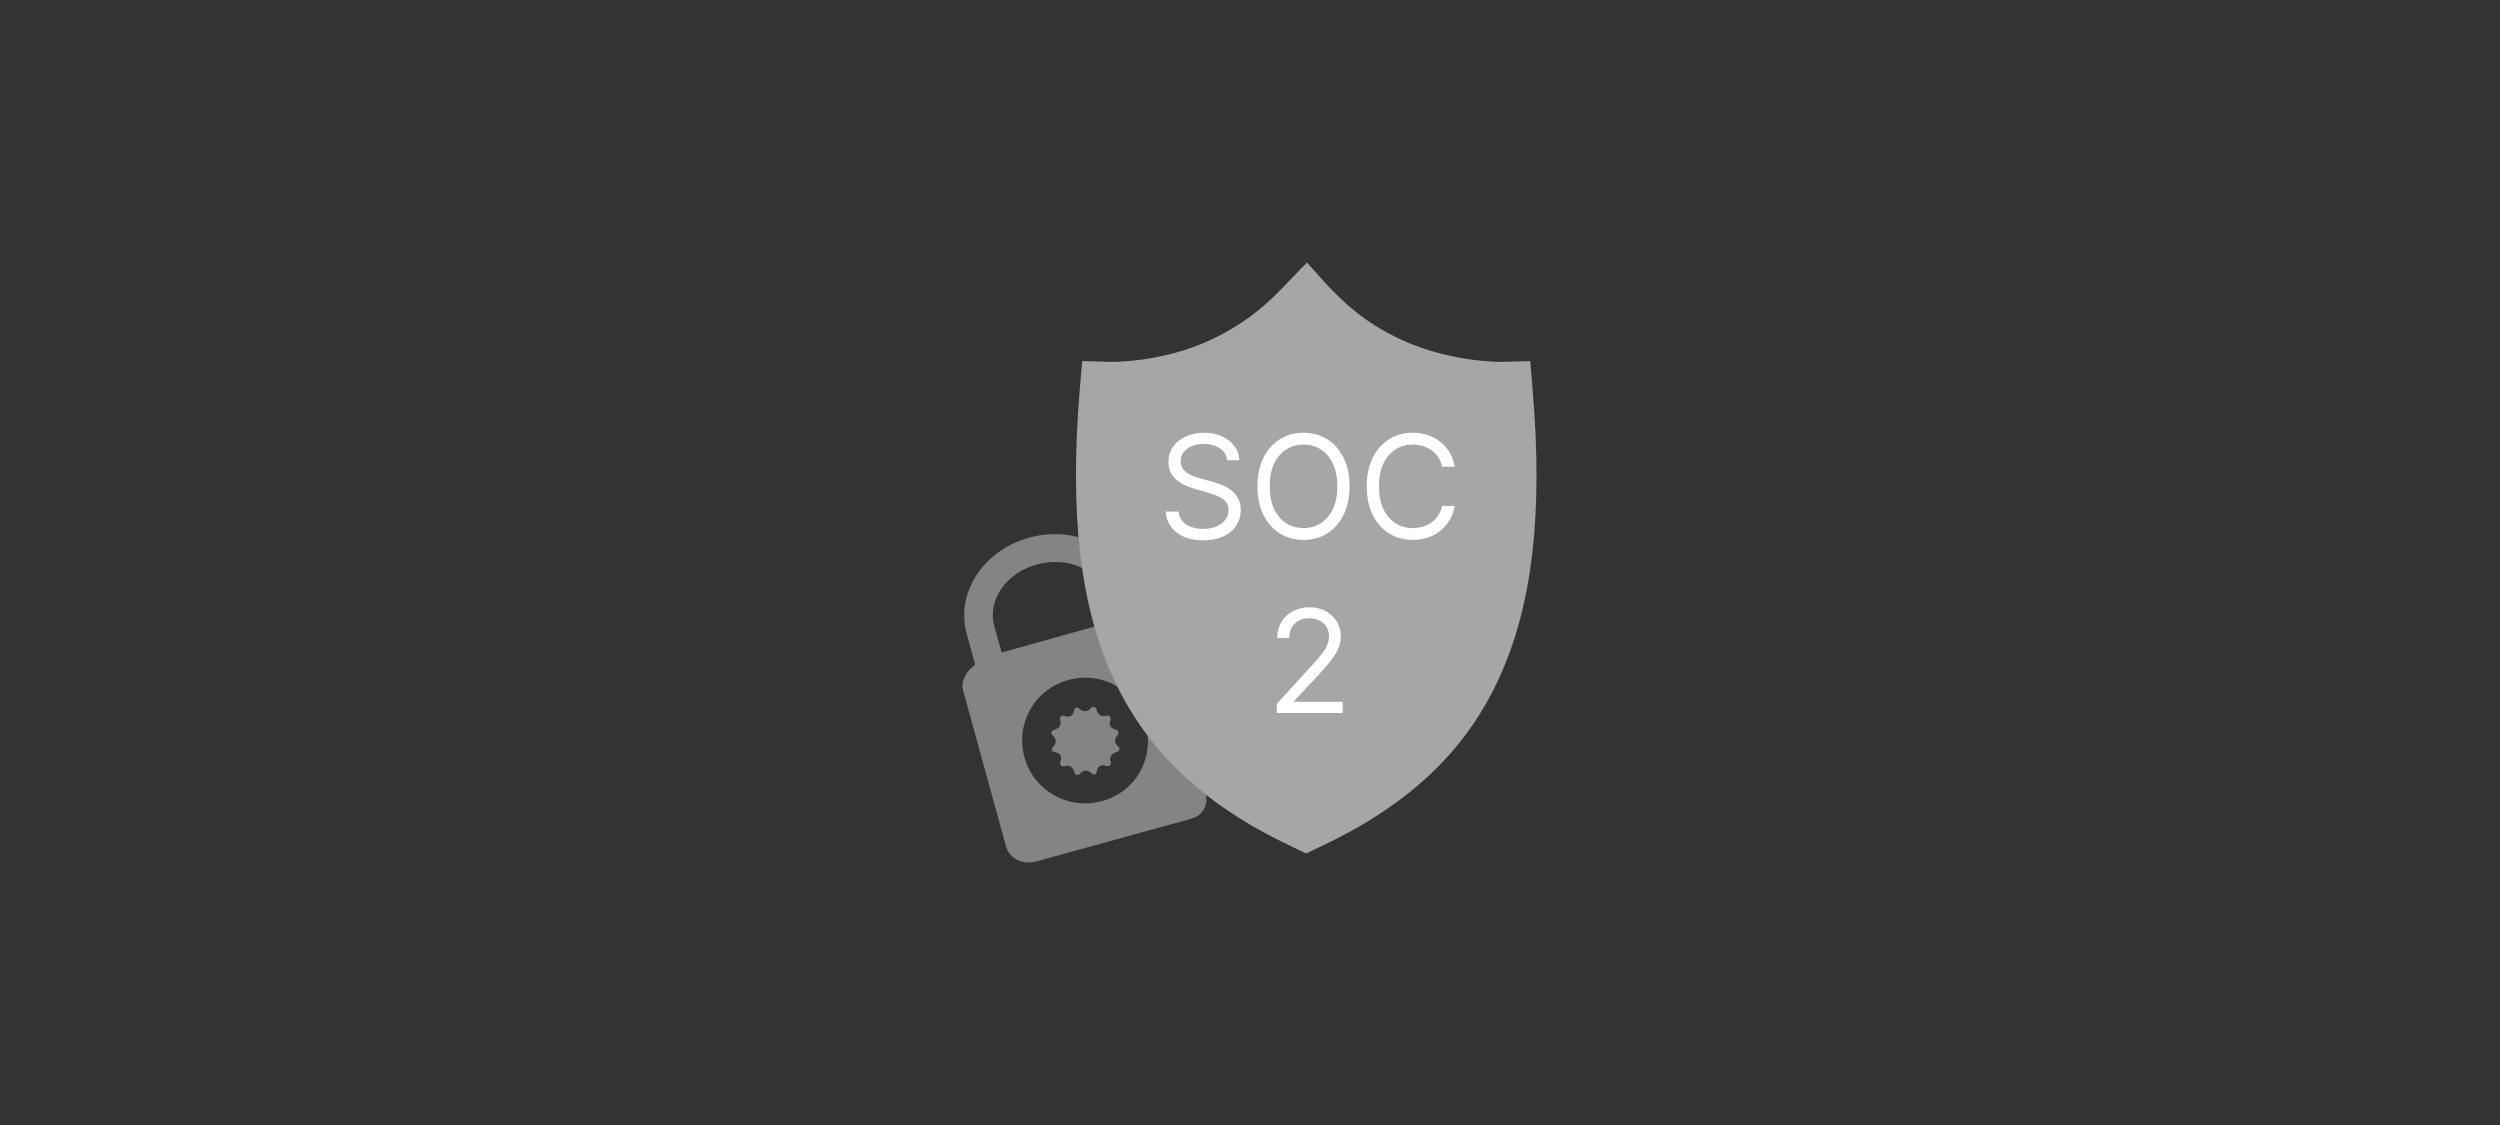 <?xml version="1.0" encoding="UTF-8"?>
<svg xmlns="http://www.w3.org/2000/svg" width="200" height="90" viewBox="0 0 200 90" fill="none">
  <rect x="0" y="0" width="200" height="90" fill="#333333" stroke="none"/>
  <g opacity="0.7">
    <path d="M89.213 58.356C88.863 58.263 88.675 57.988 88.826 57.635C88.923 57.342 88.741 57.181 88.459 57.256C88.18 57.387 87.824 57.179 87.746 56.84C87.669 56.501 87.437 56.458 87.222 56.7C87.008 56.942 86.665 56.963 86.423 56.748C86.181 56.533 85.953 56.547 85.916 56.893C85.823 57.243 85.547 57.431 85.195 57.281C84.902 57.184 84.741 57.365 84.816 57.647C84.947 57.926 84.739 58.282 84.4 58.36C84.061 58.438 84.018 58.669 84.26 58.884C84.502 59.099 84.523 59.441 84.308 59.683C84.036 59.929 84.107 60.154 84.453 60.19C84.799 60.226 84.991 60.559 84.84 60.912C84.743 61.204 84.925 61.365 85.207 61.29C85.485 61.159 85.842 61.367 85.919 61.706C85.997 62.045 86.229 62.088 86.444 61.846C86.658 61.604 87.001 61.583 87.243 61.798C87.488 62.07 87.713 61.999 87.75 61.653C87.843 61.304 88.118 61.115 88.471 61.266C88.764 61.363 88.924 61.181 88.85 60.899C88.719 60.62 88.927 60.264 89.266 60.187C89.605 60.109 89.648 59.877 89.406 59.662C89.164 59.448 89.143 59.105 89.358 58.863C89.576 58.678 89.501 58.396 89.213 58.356Z" fill="#A6A6A6"></path>
    <path d="M91.259 49.524L90.598 47.1C89.713 43.83 86.05 41.988 82.33 43.014C78.61 44.04 76.412 47.496 77.354 50.763L78.015 53.186C77.354 53.627 76.831 54.461 77.051 55.25L80.497 67.762C80.784 68.719 81.843 69.171 82.803 68.941L95.315 65.495C96.272 65.208 96.68 64.381 96.451 63.421L93.061 50.905C92.724 50.066 92.008 49.594 91.259 49.524ZM79.549 50.115C78.969 48.087 80.436 45.821 82.974 45.153C85.513 44.484 87.872 45.603 88.452 47.63L89.036 49.715L80.133 52.2L79.549 50.115ZM88.126 64.094C85.477 64.826 82.691 63.276 81.955 60.57C81.219 57.864 82.773 55.135 85.479 54.399C88.185 53.663 90.915 55.217 91.65 57.923C92.386 60.629 90.889 63.355 88.126 64.094Z" fill="#A6A6A6"></path>
  </g>
  <path d="M104.057 66.713C97.234 63.521 92.811 59.432 90.224 53.798C87.637 48.207 86.823 41.009 87.637 31.203L87.741 30.076L88.868 30.097H88.993C89.723 30.097 93.541 29.992 97.339 28.24C100.74 26.654 102.471 24.86 103.744 23.545L104.599 22.669L105.455 23.545C106.748 24.881 108.501 26.717 111.86 28.24C115.678 29.992 119.497 30.097 120.206 30.097H120.331L121.458 30.076L121.562 31.203C122.376 41.009 121.562 48.207 118.933 53.819C116.304 59.432 111.944 63.542 105.1 66.713L104.599 66.943L104.057 66.713Z" fill="#A6A6A6"></path>
  <path d="M104.558 24.422C106.018 25.924 107.813 27.781 111.318 29.366C115.345 31.224 119.351 31.328 120.164 31.328H120.31C121.896 50.189 117.285 59.703 104.558 65.649C91.789 59.703 87.199 50.21 88.805 31.328H88.951C89.786 31.328 93.792 31.224 97.798 29.366C101.303 27.76 103.097 25.924 104.558 24.422ZM104.558 21L102.847 22.773C101.658 24.004 100.009 25.715 96.796 27.218C93.228 28.866 89.64 28.949 88.93 28.949H88.826L86.573 28.887L86.385 31.119C85.55 41.134 86.406 48.52 89.097 54.32C91.831 60.204 96.4 64.481 103.494 67.798L104.495 68.278L105.497 67.798C112.591 64.481 117.181 60.204 119.893 54.32C122.584 48.52 123.461 41.134 122.605 31.119L122.418 28.887L120.164 28.949H120.06C119.371 28.949 115.783 28.845 112.194 27.218C109.023 25.757 107.437 24.109 106.143 22.773L104.558 21Z" fill="#A6A6A6"></path>
  <path d="M97.798 29.367C93.291 31.453 88.784 31.328 88.784 31.328C87.22 50.189 91.81 59.703 104.537 65.649V24.422C103.097 25.924 101.303 27.76 97.798 29.367Z" fill="#A6A6A6"></path>
  <path d="M98.171 36.82C98.122 36.407 97.923 36.086 97.576 35.858C97.228 35.63 96.801 35.516 96.296 35.516C95.927 35.516 95.603 35.575 95.326 35.695C95.052 35.815 94.837 35.979 94.682 36.188C94.53 36.397 94.454 36.635 94.454 36.901C94.454 37.124 94.507 37.316 94.613 37.476C94.722 37.633 94.86 37.765 95.029 37.871C95.197 37.974 95.374 38.06 95.558 38.128C95.743 38.193 95.913 38.246 96.068 38.287L96.915 38.515C97.133 38.572 97.375 38.651 97.641 38.751C97.91 38.852 98.166 38.989 98.411 39.163C98.658 39.334 98.862 39.554 99.022 39.823C99.183 40.092 99.263 40.422 99.263 40.813C99.263 41.264 99.144 41.672 98.908 42.036C98.675 42.4 98.332 42.689 97.881 42.904C97.433 43.118 96.888 43.226 96.247 43.226C95.65 43.226 95.132 43.129 94.695 42.936C94.26 42.743 93.918 42.474 93.668 42.129C93.421 41.784 93.281 41.384 93.248 40.927H94.291C94.318 41.242 94.424 41.503 94.609 41.71C94.796 41.913 95.033 42.066 95.318 42.166C95.606 42.264 95.916 42.313 96.247 42.313C96.633 42.313 96.979 42.25 97.286 42.125C97.593 41.998 97.837 41.821 98.016 41.596C98.195 41.367 98.285 41.101 98.285 40.797C98.285 40.52 98.207 40.294 98.052 40.12C97.898 39.947 97.694 39.805 97.441 39.697C97.189 39.588 96.915 39.493 96.622 39.411L95.595 39.118C94.943 38.931 94.427 38.663 94.047 38.315C93.666 37.968 93.476 37.512 93.476 36.95C93.476 36.483 93.603 36.075 93.855 35.727C94.111 35.377 94.453 35.105 94.882 34.913C95.314 34.717 95.796 34.619 96.329 34.619C96.867 34.619 97.345 34.716 97.763 34.908C98.181 35.099 98.513 35.359 98.757 35.691C99.005 36.022 99.135 36.399 99.149 36.82H98.171ZM107.966 38.906C107.966 39.786 107.807 40.547 107.489 41.188C107.171 41.829 106.735 42.324 106.181 42.671C105.627 43.019 104.994 43.193 104.282 43.193C103.57 43.193 102.937 43.019 102.383 42.671C101.829 42.324 101.393 41.829 101.075 41.188C100.757 40.547 100.598 39.786 100.598 38.906C100.598 38.026 100.757 37.265 101.075 36.624C101.393 35.983 101.829 35.489 102.383 35.141C102.937 34.793 103.57 34.619 104.282 34.619C104.994 34.619 105.627 34.793 106.181 35.141C106.735 35.489 107.171 35.983 107.489 36.624C107.807 37.265 107.966 38.026 107.966 38.906ZM106.988 38.906C106.988 38.183 106.867 37.574 106.625 37.076C106.386 36.579 106.062 36.203 105.651 35.948C105.244 35.692 104.787 35.565 104.282 35.565C103.777 35.565 103.319 35.692 102.909 35.948C102.501 36.203 102.177 36.579 101.935 37.076C101.696 37.574 101.576 38.183 101.576 38.906C101.576 39.629 101.696 40.239 101.935 40.736C102.177 41.233 102.501 41.609 102.909 41.865C103.319 42.12 103.777 42.248 104.282 42.248C104.787 42.248 105.244 42.12 105.651 41.865C106.062 41.609 106.386 41.233 106.625 40.736C106.867 40.239 106.988 39.629 106.988 38.906ZM116.381 37.341H115.37C115.311 37.051 115.206 36.795 115.057 36.575C114.91 36.355 114.731 36.17 114.519 36.021C114.309 35.869 114.077 35.755 113.822 35.679C113.566 35.603 113.3 35.565 113.023 35.565C112.518 35.565 112.06 35.692 111.65 35.948C111.242 36.203 110.918 36.579 110.676 37.076C110.437 37.574 110.317 38.183 110.317 38.906C110.317 39.629 110.437 40.239 110.676 40.736C110.918 41.233 111.242 41.609 111.65 41.865C112.06 42.12 112.518 42.248 113.023 42.248C113.3 42.248 113.566 42.21 113.822 42.133C114.077 42.057 114.309 41.945 114.519 41.795C114.731 41.643 114.91 41.457 115.057 41.237C115.206 41.014 115.311 40.759 115.37 40.471H116.381C116.305 40.897 116.166 41.279 115.965 41.616C115.764 41.953 115.514 42.239 115.215 42.476C114.917 42.709 114.581 42.887 114.209 43.01C113.839 43.132 113.444 43.193 113.023 43.193C112.311 43.193 111.678 43.019 111.124 42.671C110.57 42.324 110.134 41.829 109.816 41.188C109.498 40.547 109.339 39.786 109.339 38.906C109.339 38.026 109.498 37.265 109.816 36.624C110.134 35.983 110.57 35.489 111.124 35.141C111.678 34.793 112.311 34.619 113.023 34.619C113.444 34.619 113.839 34.68 114.209 34.803C114.581 34.925 114.917 35.104 115.215 35.34C115.514 35.574 115.764 35.859 115.965 36.196C116.166 36.53 116.305 36.912 116.381 37.341Z" fill="white"></path>
  <path d="M102.147 57.039V56.305L104.901 53.29C105.225 52.937 105.491 52.63 105.7 52.369C105.909 52.105 106.064 51.858 106.165 51.627C106.268 51.394 106.319 51.149 106.319 50.894C106.319 50.6 106.249 50.346 106.108 50.132C105.969 49.917 105.779 49.751 105.537 49.634C105.295 49.518 105.024 49.459 104.722 49.459C104.401 49.459 104.122 49.526 103.883 49.659C103.646 49.789 103.463 49.973 103.332 50.209C103.205 50.445 103.141 50.722 103.141 51.04H102.179C102.179 50.551 102.292 50.122 102.517 49.753C102.743 49.383 103.05 49.095 103.438 48.889C103.83 48.682 104.268 48.579 104.755 48.579C105.244 48.579 105.677 48.682 106.055 48.889C106.432 49.095 106.728 49.374 106.943 49.724C107.158 50.075 107.265 50.464 107.265 50.894C107.265 51.201 107.209 51.501 107.098 51.794C106.989 52.085 106.799 52.41 106.527 52.768C106.258 53.124 105.885 53.559 105.407 54.072L103.532 56.077V56.142H107.412V57.039H102.147Z" fill="white"></path>
</svg>
